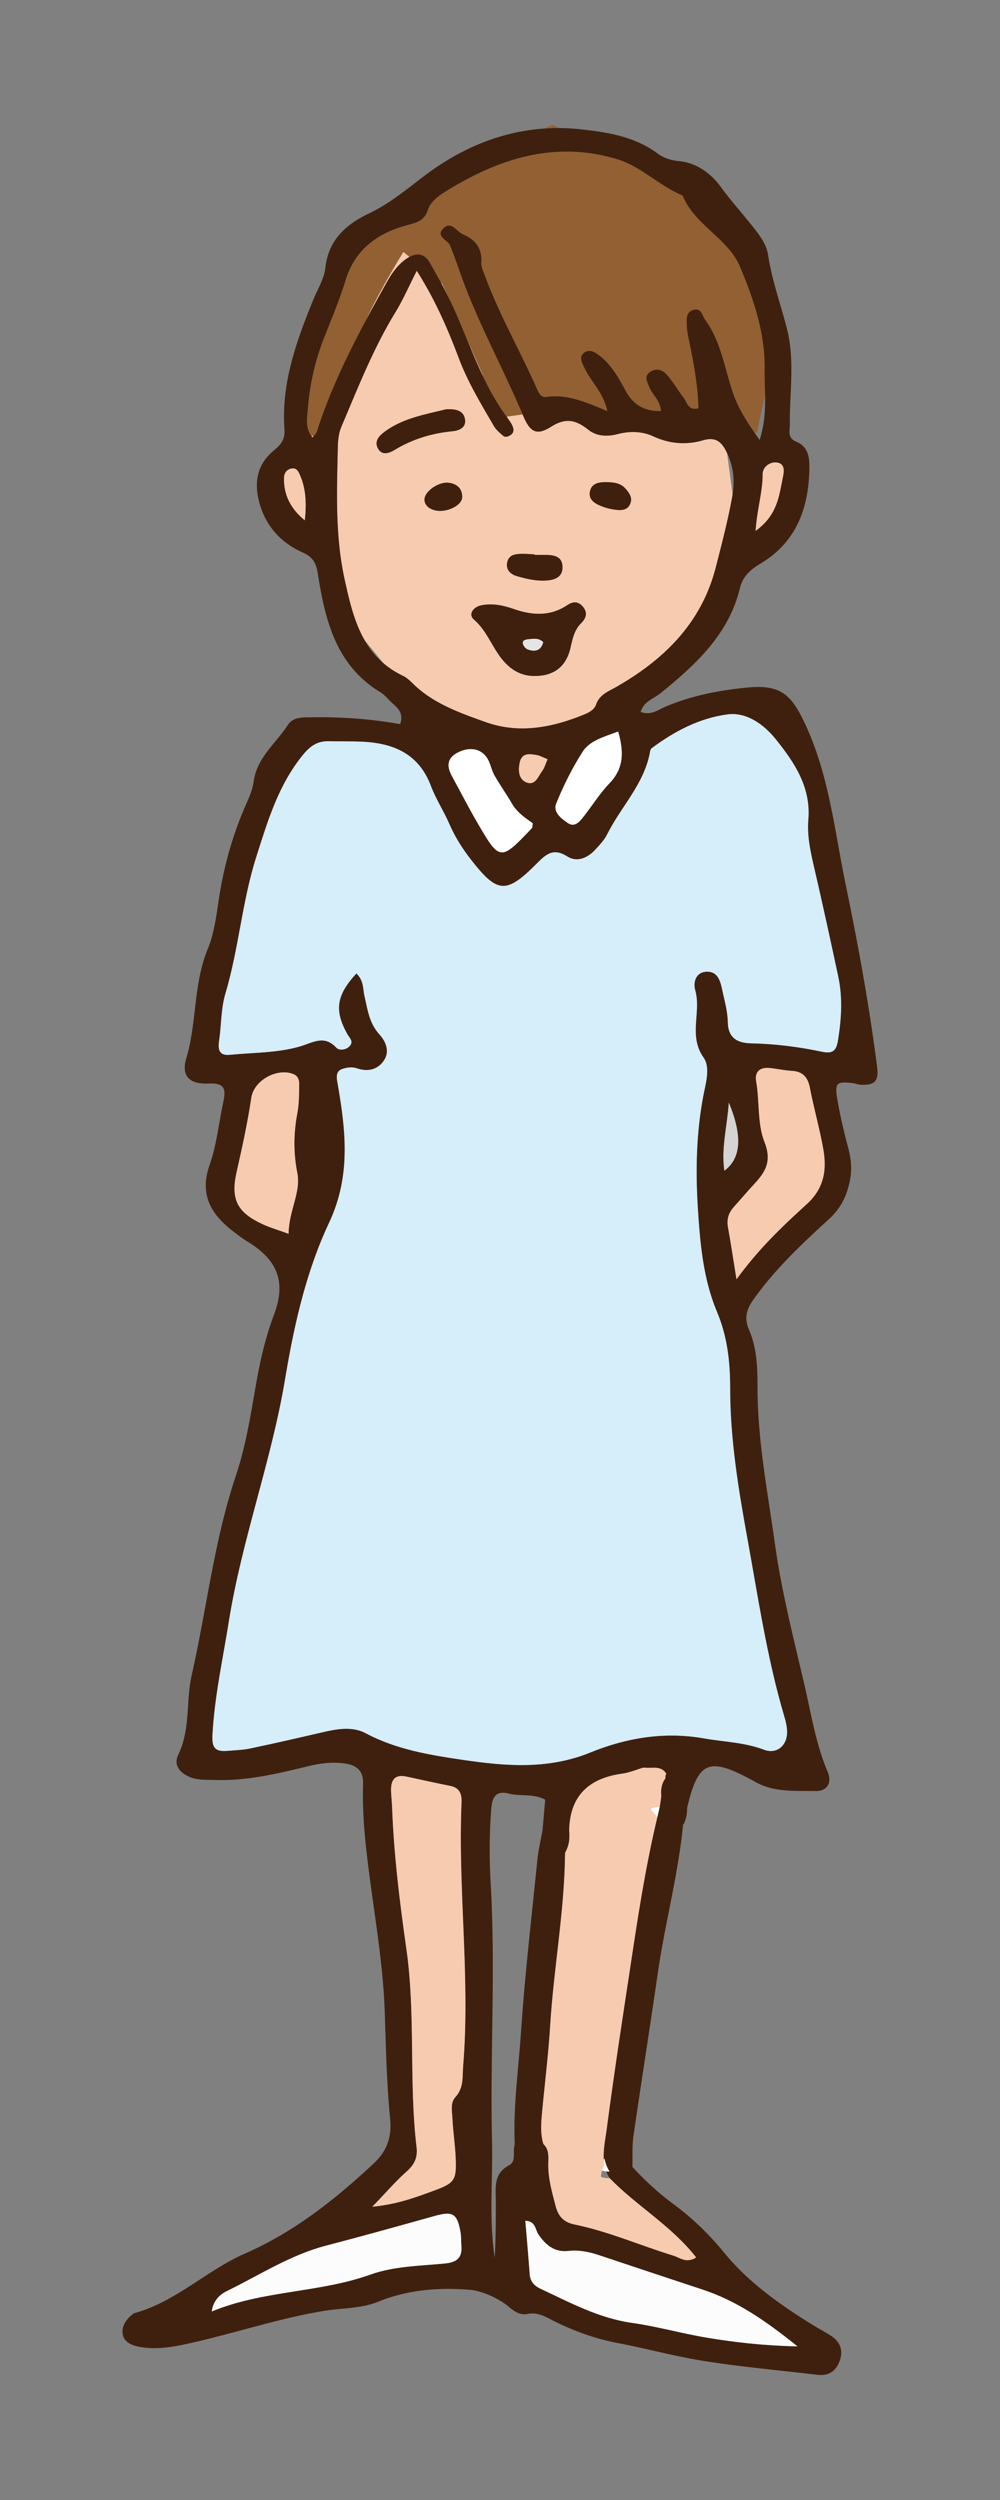 <svg viewBox="0 0 800 2000" style="background-color:#ffffff00" xmlns="http://www.w3.org/2000/svg" width="800" height="2000"><rect x="0" y="0" width="800" height="2000" fill="#808080" stroke="none"/><path d="M581.6 362.272l4.477 33.244c1.729-11.144.7-22.573-4.476-33.244zM291.592 511.993c3.943 6.901 8.865 13.212 15.244 18.656l-15.244-18.656zM248.854 348.466c.242.346.468.698.744 1.04l-.138-.96-.606-.08zM603.214 345.55c1.459 2.114 2.886 4.208 4.463 6.42 4.126-12.768 4.56-24.576 4.368-35.932l-6.665 30.358-2.166-.847zM416.764 1626.169c3.094-46.094 8.47-92.032 13.108-138.014.536-5.334 1.559-10.617 2.6-15.897.546-2.769 1.091-5.538 1.583-8.31.7-8.077 1.401-16.156 2.099-24.161-9.59-5.24-19.801-2.48-29.175-4.925-9.936-2.595-13.19 2.588-13.934 11.84-1.62 20.182-1.64 40.372-.481 60.512 3.957 68.687-.563 137.396 1.054 206.072.728 30.928-2.634 61.956 2.179 92.81.87-14.863.845-29.732.876-44.595.023-11.01-2.348-22.45 10.7-29.344 5.91-3.121 2.503-11.124 4.406-16.642-.125-2.686-.155-5.37-.196-8.05-.39-27.215 3.361-54.228 5.18-81.296zm-21.624 145.649c.158 3.008.266 5.747.189 8.117-.054-2.611-.125-5.324-.189-8.117z" fill="none"/><path d="M352.702 225.994c1.95 3.608 3.752 7.287 5.574 10.956l-4.456-10.043-1.118-.913zM249.598 349.507c.135.164.219.339.36.503.37-.47.721-.872 1.054-1.248l-1.552-.215.138.96z" fill="#f7cbb0"/><path d="M322.426 540.7c2.648 1.26 5.03 3.342 7.124 5.447 16.399 16.457 37.649 23.926 58.786 31.488 25.972 9.288 51.276 4.86 76.049-4.843 4.765-1.87 10.67-3.971 12.452-9.047 2.876-8.193 9.726-10.485 16.23-14.205 38.356-21.945 68.154-51.218 79.518-95.482 4.827-18.8 9.733-37.634 13.216-56.706.11-.61.178-1.225.276-1.836l-4.476-33.244c-3.968-8.17-8.407-13.185-19.161-10.043-13.207 3.853-26.702 2.9-39.585-3.075-9.206-4.27-19.11-4.363-28.667-1.913-8.641 2.219-16.799 1.866-23.579-3.488-9.704-7.66-17.74-9.935-29.703-2.376-11.613 7.338-16.85 4.357-22.355-8.744-.15-.362-.316-.718-.468-1.077l-12.842 1.742c.684.936 1.28 1.916 1.99 2.843 1.341 1.745 2.497 3.766 3.19 5.84.717 2.162.35 4.451-1.775 5.928-1.913 1.333-4.288 2.262-6.167.675-2.789-2.353-5.729-4.911-7.52-8.006-10.105-17.46-20.6-34.69-27.788-53.719-8.895-23.563-18.807-46.717-33.761-70.247-6.37 12.49-11.014 23.268-17.08 33.183-17.679 28.904-29.939 60.268-43.088 91.257-2.425 5.716-2.883 11.392-3.015 17.447-.754 35.08-2.152 70.13 5.427 104.824 3.762 17.212 7.692 34.237 15.938 48.67l15.244 18.656c4.449 3.797 9.582 7.18 15.59 10.05zM471.94 393.232c1.368-7.042 8.026-7.69 14.244-7.478 5.311.094 10.377.86 14.17 5.125 3.017 3.394 5.732 7.05 3.94 11.85-1.893 5.067-6.45 5.699-11.027 5.178-3.647-.413-7.352-1.175-10.785-2.447-5.675-2.108-11.929-5.092-10.542-12.228zm-122.13 15.36c-6.527-.85-10.72-4.833-10.182-9.673.687-6.183 11.378-13.585 19.067-12.739 6.763.742 11.267 4.686 11.04 11.675-.201 6.27-11.296 11.861-19.925 10.737zm56.187 40.43c1.529-5.209 6.234-5.78 10.72-5.944 3.664-.138 7.35.265 11.027.433-.002.144-.006.292-.01.44 2.217 0 4.43.033 6.642-.007 7.824-.151 16.09.38 15.605 10.687-.401 8.513-8.79 9.768-15.11 9.872-7.221.118-14.671-1.59-21.664-3.692-5.089-1.53-9.06-5.495-7.21-11.788zm-21.358 35.312c8.96-1.99 17.828-.098 26.376 2.88 14.712 5.119 29.056 6.069 42.731-3.045 4.096-2.728 8.164-3.49 11.997.55 4.59 4.834 3.48 9.547-.727 13.71-5.625 5.568-6.97 12.453-8.657 19.9-3.502 15.444-13.825 22.624-29.043 22.45-9.549-.047-17.113-3.995-23.57-10.966-9.588-10.355-13.472-24.547-24.586-34.147-4.87-4.21-.441-10.013 5.48-11.332zm-76.775-139.05c14.88-10.96 32.772-13.786 49.06-17.865 7.477-.281 13.839.756 15.055 7.959 1.094 6.485-4.348 9.08-9.87 9.603-16.62 1.578-32.083 6.267-46.421 14.954-4.436 2.685-10.334 4.894-13.526-1.561-2.833-5.737 1.471-9.976 5.702-13.09zM292.649 256.361c5.453-10.218 11.068-20.361 16.743-30.481 4.12-7.351 8.713-13.953 15.598-18.774a26.16 26.16 0 0 1 2.583-1.594l-4.88-3.978s-19.828 32.12-30.044 54.827z" fill="#f7cbb0"/><path d="M372.867 269.838c4.304 10.439 8.606 20.881 13.442 31.062l-.253-1.34-13.19-29.722z" fill="#f7cbb0"/><path d="M447.581 102.454L442.037 100l-7.274 2.907c4.23-.302 8.494-.487 12.818-.453zM369.405 221.825c-3.055-8.432-5.878-16.958-9.256-25.259-1.93-4.753-12.354-7.367-5.143-14.141 6.207-5.834 10.293 2.92 15.315 5.022 9.875 4.135 15.496 11.14 14.745 22.616-.225 3.495 1.647 7.22 2.937 10.701 11.452 30.955 27.925 59.624 41.29 89.709 1.505 3.387 3.31 7.716 7.67 7.082 16.634-2.423 31.52 4.008 48.924 11.36-3.39-15.324-13.001-23.387-17.95-33.835-1.892-3.998-5.085-8.862-1.27-12.376 4.734-4.354 9.91-.706 13.918 2.574 8.886 7.274 14.47 17.18 19.757 27.061 6.164 11.513 15.21 16.83 28.397 16.475-.407-8.355-6.635-12.638-9.134-18.79-1.657-4.08-4.621-8.6.05-12.182 4.982-3.823 10.394-2.07 14.031 2.161 4.854 5.643 8.623 12.199 13.16 18.13 2.863 3.742 3.574 10.5 11.91 8.539-.344-16.36-3.224-32.449-6.343-48.517-1.135-5.86-2.785-11.728-2.98-17.632-.163-4.854-.903-11.402 5.971-12.785 5.82-1.172 6.275 4.713 8.801 8.193 12.691 17.481 15.442 38.679 22.158 58.318 3.823 11.181 9.62 20.804 16.85 31.3l2.167.847 6.665-30.358c-.118-6.955-.465-13.742-.35-20.465.502-28.924-8.798-56.287-19.788-82.361-9.558-22.68-36.295-33.103-45.806-56.777-18.776-7.784-33.394-23.473-52.97-29.263-50.76-15.021-96.037.372-138.65 27.3-4.904 3.097-10.388 7.88-12.001 13.006-3.119 9.912-10.02 10.731-18.343 13.098-22.7 6.461-40.148 19.33-47.584 43.384-4.85 15.692-11.22 30.938-17.245 46.25-7.187 18.267-11.505 37.188-13.007 56.67-.543 7.042-2.227 14.729 2.553 21.586l.606.08 1.552.216c1.14-1.29 2.018-2.138 2.341-3.149 9.974-31.213 23.968-60.536 39.296-89.252 10.216-22.707 30.044-54.827 30.044-54.827l4.88 3.978c6.244-3.367 12.078-2.659 16.295 4.699 2.997 5.226 5.968 10.48 8.834 15.783l1.118.913 4.456 10.043c.809 1.624 1.698 3.212 2.47 4.85 4.34 9.2 8.241 18.616 12.12 28.038l13.19 29.722.253 1.34c5.349 11.268 11.451 22.167 18.932 32.398l12.842-1.742c-15.58-36.87-35.01-72.033-48.678-109.731z" fill="#936033"/><path d="M701.66 853.39c-6.24-48.946-15.095-97.412-25.113-145.743-8.867-42.794-13.111-86.319-31.79-127.045-11.253-24.526-19.61-33.213-46.976-30.558-22.498 2.185-44.508 6.418-65.479 15.33-5.836 2.48-11.495 7.243-19.747 4.168 2.429-8.526 10.512-10.593 15.958-15.03 28.114-22.913 54.536-46.956 63.486-84.221 2.229-9.288 8.585-14.755 16.83-19.703 27.807-16.692 37.847-43.391 38.625-74.181.222-8.69.11-18.626-10.316-22.986-7.468-3.126-5.198-8.288-5.255-14.518-.219-25.332 4.09-50.906-2.337-75.986-5.012-19.553-11.97-38.611-15.011-58.657-1.173-7.727-5.309-13.934-9.893-19.881-9.094-11.802-19.18-22.751-28.025-34.869-7.673-10.513-19.017-19.26-33.645-20.643-6.075-.574-11.953-2.38-16.806-5.995-18.258-13.61-39.693-17.005-61.428-19.408a167.848 167.848 0 0 0-17.157-1.01c-4.324-.034-8.588.15-12.819.453-35.371 2.538-67.486 16.561-96.159 38.447-14.183 10.828-27.42 21.784-43.724 29.558-18.016 8.586-32.21 21.12-34.604 43.398-.926 8.6-6.073 16.78-9.471 25.08-13.675 33.415-25.874 67.206-23.243 104.149.559 7.844-2.664 12.107-8.37 16.766-14.661 11.97-16.255 27.813-10.839 44.794 5.558 17.43 17.555 29.629 33.934 36.956 7.952 3.555 10.623 8.335 11.933 16.669 5.85 37.272 14.382 73.433 50.232 95.2 3.765 2.286 6.554 6.12 9.939 9.07 4.618 4.034 8.528 8.247 5.709 16.326-22.728-4.071-45.803-5.844-68.999-5.485-7.484.115-16.291-.856-20.794 6.08-9.623 14.822-24.874 26.278-27.427 45.501-.771 5.79-3.122 11.514-5.53 16.918-10.087 22.664-17.066 46.183-21.253 70.626-2.647 15.464-3.917 31.703-9.804 45.955-11.7 28.33-8.7 59.047-17.288 87.843-4.204 14.084 2.573 20.838 18.049 20.066 13.112-.651 13.678 5.042 11.593 14.738-3.614 16.807-5.288 34.261-10.94 50.34-8.528 24.264 1.543 40.04 19.569 53.766 3.573 2.718 7.177 5.44 11 7.78 23.809 14.575 30.812 32.2 20.895 58.405-6.948 18.371-11.161 37.282-14.502 56.388-4.254 24.335-8.104 48.829-15.938 72.224-17.423 52.034-23.351 106.465-35.355 159.607-4.759 21.089-.845 43.354-10.768 63.742-4.503 9.254 2.755 15.695 11.085 18.495 5.51 1.852 11.852 1.456 17.837 1.671 25.833.936 50.683-5.105 75.483-11.124 9.629-2.336 19.147-3.43 28.986-2.04 9.558 1.348 14.758 5.954 14.452 16.269-.445 14.954.32 29.85 1.778 44.801 4.5 46.136 14.051 91.696 15.581 138.17.933 28.398 1.546 56.875 4.29 85.124 1.466 15.072-2.842 26.001-13.38 35.822-30.829 28.753-63.698 54.74-102.61 71.784-30.855 13.507-55.33 38.588-88.5 47.691-.69.196-1.31.74-1.886 1.209-4.924 3.994-8.47 9.391-7.588 15.433.967 6.633 7.224 9.198 13.331 10.325 15.13 2.793 29.625-.349 44.432-3.766 34.293-7.908 67.772-18.999 102.619-24.866 14.725-2.477 30.02-1.731 44.236-7.505 23.449-9.52 47.975-11.453 72.963-9.48 9.798.773 23.89 7.077 31.775 13.978 4.089 3.578 8.97 6.505 14.284 5.398 9.168-1.907 15.796 3 23.166 6.559 15.588 7.518 31.718 13.332 48.871 16.594 23.576 4.478 46.806 10.937 70.488 14.629 29.632 4.625 59.574 7.297 89.379 10.834 8.558 1.014 14.576-2.215 17.77-10.325 3.573-9.075.845-16.104-7.167-21.2-5.056-3.215-10.399-5.988-15.484-9.163-25.527-15.945-50.04-33.31-69.248-56.727-11.987-14.614-25.223-27.598-40.386-38.802-12.069-8.921-23.106-19.026-33.24-30.103.232-8.19-.334-16.494.828-24.543 6.278-43.508 13.2-86.916 19.478-130.424 5.742-39.79 16.362-78.75 20.232-118.851 0 0-.004-.007-.004-.01 1.014-1.09 1.506-2.31 1.772-3.582 1.135-3.094 1.418-6.394 1.465-9.754v.003-.003c8.832-37.547 17.335-41.091 52.56-21.902 1.316.715 2.616 1.467 3.957 2.141 14.655 7.388 30.72 5.952 46.23 6.271 9.451.195 13.301-6.865 9.738-15.235-9.664-22.708-13.359-47.268-18.872-70.805-8.673-37.01-18.134-74.12-23.405-111.95-5.776-41.447-13.887-82.68-13.877-124.704.004-15.917-.491-31.6-6.783-46.244-4.123-9.59-2.085-16.42 3.759-24.617 17.123-24.014 38.38-44.116 59.942-63.766 9.505-8.663 14.254-18.29 16.793-30.166 1.94-9.063 1.3-17.659-1.048-26.554-3.431-12.997-6.61-26.114-8.827-39.36-2.206-13.194-.633-14.369 12.203-12.97 2.226.242 4.391 1.28 6.604 1.35 11.432.372 14.446-3.031 12.991-14.433zM415.726 610.239c1.664-8.311 8.1-7.173 14.069-6.099 2.084.376 4.024 1.537 8.282 3.243-1.826 4.105-2.564 7.089-4.274 9.338-3.315 4.356-5.501 12.208-12.826 9.13-6.15-2.582-6.457-9.58-5.25-15.612zm-47.78-9.03c9.34-4.02 18.174-1.705 22.617 6.734 2.061 3.907 2.805 8.523 4.981 12.346 4.395 7.71 9.586 14.967 14.028 22.653 4.123 7.143 10.916 11.614 16.619 15.66-.357 2.456-.2 3.393-.596 3.812-25.322 26.688-25.693 26.725-43.853-4.518-7.08-12.174-13.47-24.745-20.24-37.1-4.853-8.862-3.283-15.397 6.444-19.587zm77.052 41.535c5.85-14.309 12.812-28.386 21.155-41.387 5.634-8.784 16.473-11.684 28.376-16.121 4.773 16.722 4.389 29.538-6.895 41.336-8.15 8.52-14.404 18.814-21.828 28.058-2.738 3.41-6.47 7.116-11.33 3.92-5.575-3.668-12.29-8.935-9.478-15.806zm181.2-260.429c-2.984 14.346-4.156 29.706-21.697 42.38 1.162-17.709 5.712-31.283 5.628-45.387-.034-5.502 5.47-9.802 10.866-9.341 7.517.644 6.197 7.562 5.203 12.348zm-382.339 33.942c-10.933-8.845-17.026-20.025-16.642-34.09.111-4.048 2.644-7.146 6.86-7.428 3.463-.235 4.837 2.857 6.037 5.66 4.79 11.208 5.076 23.046 3.745 35.858zm47.733 95.737c-8.246-14.433-12.176-31.458-15.938-48.67-7.579-34.694-6.18-69.744-5.427-104.824.132-6.055.59-11.73 3.015-17.447 13.15-30.989 25.41-62.353 43.088-91.257 6.066-9.915 10.71-20.693 17.08-33.183 14.954 23.53 24.866 46.684 33.761 70.247 7.188 19.029 17.683 36.258 27.787 53.72 1.792 3.094 4.732 5.652 7.521 8.005 1.88 1.587 4.254.658 6.167-.675 2.125-1.477 2.492-3.766 1.775-5.928-.693-2.074-1.849-4.095-3.19-5.84-.71-.927-1.306-1.907-1.99-2.843-7.48-10.231-13.583-21.13-18.932-32.398-4.837-10.18-9.138-20.623-13.442-31.062-3.88-9.422-7.78-18.837-12.122-28.038-.771-1.638-1.66-3.226-2.469-4.85-1.822-3.67-3.624-7.348-5.574-10.956-2.866-5.304-5.837-10.557-8.834-15.783-4.217-7.358-10.051-8.066-16.295-4.699-.856.46-1.718.99-2.583 1.594-6.885 4.82-11.479 11.423-15.598 18.774-5.675 10.12-11.29 20.263-16.743 30.481-15.328 28.716-29.322 58.04-39.296 89.252-.323 1.01-1.202 1.86-2.34 3.149-.334.376-.684.778-1.055 1.248-.141-.164-.225-.339-.36-.503-.276-.343-.502-.695-.744-1.04-4.78-6.858-3.096-14.545-2.553-21.587 1.502-19.482 5.82-38.403 13.007-56.67 6.026-15.312 12.395-30.558 17.245-46.25 7.436-24.054 24.883-36.923 47.584-43.384 8.323-2.367 15.224-3.186 18.343-13.098 1.613-5.125 7.097-9.909 12-13.007 42.614-26.927 87.89-42.32 138.652-27.299 19.575 5.79 34.193 21.479 52.97 29.263 9.51 23.674 36.247 34.096 45.805 56.777 10.99 26.074 20.29 53.437 19.788 82.361-.115 6.723.232 13.51.35 20.465.192 11.356-.242 23.164-4.368 35.933-1.577-2.213-3.004-4.307-4.463-6.422-7.23-10.495-13.028-20.119-16.85-31.3-6.717-19.64-9.468-40.837-22.159-58.318-2.526-3.48-2.981-9.365-8.8-8.193-6.875 1.383-6.135 7.931-5.973 12.785.196 5.904 1.846 11.772 2.981 17.632 3.12 16.068 5.999 32.157 6.343 48.517-8.336 1.96-9.047-4.797-11.91-8.54-4.537-5.93-8.306-12.486-13.16-18.129-3.637-4.232-9.05-5.984-14.03-2.161-4.672 3.582-1.708 8.103-.051 12.181 2.499 6.153 8.727 10.436 9.134 18.79-13.187.356-22.233-4.96-28.397-16.474-5.287-9.882-10.871-19.787-19.757-27.061-4.008-3.28-9.184-6.928-13.917-2.574-3.816 3.514-.623 8.378 1.27 12.376 4.948 10.448 14.56 18.511 17.949 33.834-17.403-7.35-32.29-13.782-48.925-11.359-4.358.635-6.163-3.695-7.67-7.082-13.364-30.085-29.837-58.754-41.289-89.709-1.29-3.48-3.162-7.206-2.937-10.7.751-11.477-4.87-18.482-14.745-22.617-5.022-2.102-9.108-10.856-15.315-5.022-7.211 6.774 3.213 9.388 5.143 14.141 3.378 8.301 6.2 16.827 9.256 25.259 13.668 37.698 33.098 72.862 48.678 109.73.152.36.317.716.468 1.078 5.504 13.1 10.742 16.082 22.355 8.744 11.963-7.559 20-5.283 29.703 2.376 6.78 5.354 14.938 5.707 23.58 3.488 9.555-2.45 19.46-2.356 28.666 1.913 12.883 5.975 26.379 6.928 39.585 3.075 10.754-3.142 15.193 1.873 19.16 10.043 5.178 10.67 6.206 22.1 4.477 33.244-.098.61-.165 1.225-.276 1.836-3.483 19.072-8.39 37.906-13.216 56.706-11.364 44.264-41.162 73.537-79.518 95.482-6.504 3.72-13.354 6.012-16.23 14.206-1.782 5.075-7.687 7.176-12.452 9.046-24.772 9.704-50.077 14.13-76.048 4.843-21.138-7.562-42.388-15.03-58.787-31.488-2.095-2.105-4.476-4.186-7.124-5.448-6.008-2.87-11.141-6.253-15.59-10.05-6.38-5.444-11.3-11.755-15.244-18.656zm-80.818 467.673c-21.05-9.58-26.466-20.015-21.428-42.283 4.433-19.59 8.714-39.168 11.68-59.056 2.099-14.054 20.236-23.953 33.207-19.244 4.44 1.612 5.197 5.12 5.122 8.801-.148 7.421-.03 14.981-1.407 22.218-3.089 16.178-3.318 31.86-.087 48.321 3.034 15.454-6.784 29.968-7 48.611-9.002-3.27-14.721-4.928-20.087-7.368zm145.313 831.103c-20.074 1.987-40.723 2.074-59.8 8.901-41.054 14.696-85.836 12.487-126.873 29.505 1.216-8.787 6.43-13.562 12.256-16.407 26.086-12.748 50.63-28.807 79.215-36.265 28.948-7.545 57.77-15.588 86.58-23.65 14.698-4.116 18.285-2.196 20.932 12.828.644 3.645.425 7.426.721 11.137.755 9.426-3.785 13.037-13.031 13.951zm14.463-158.426c-.718 8.782.673 17.75-6.238 25.35-4.27 4.692-2.627 11.5-2.355 17.34.486 10.426 2.15 20.804 2.58 31.23.742 17.91-.703 20.105-17.487 26.289-14.573 5.37-29.198 10.868-49.194 12.842 11.04-11.466 18.673-20.394 27.39-28.114 6.207-5.492 9-11.098 8.019-19.382-6.241-52.712-.637-106.002-8.15-158.734-5.366-37.655-10.038-75.46-11.432-113.553-.165-4.475-.765-8.936-.836-13.41-.128-8.201 3.055-12.934 12.254-10.936 11.717 2.544 23.428 5.129 35.183 7.489 7.528 1.513 9.221 6.591 8.939 13.228-2.965 70.14 7.05 140.195 1.327 210.361zm36.823 79.814c-13.048 6.895-10.677 18.334-10.7 29.344-.03 14.863-.007 29.732-.876 44.596-4.813-30.855-1.452-61.883-2.18-92.811-1.616-68.676 2.904-137.385-1.053-206.072-1.159-20.14-1.139-40.33.48-60.513.746-9.251 4-14.434 13.935-11.839 9.374 2.444 19.585-.315 29.175 4.925-.698 8.005-1.399 16.084-2.1 24.16-.49 2.773-1.036 5.542-1.582 8.311-1.041 5.28-2.064 10.563-2.6 15.897-4.638 45.982-10.014 91.92-13.108 138.014-1.82 27.068-5.572 54.081-5.18 81.296.04 2.68.07 5.364.195 8.05-1.903 5.518 1.505 13.52-4.406 16.642zm154.898 99.59c27.221 9.016 50.236 24.846 75.722 45.382-27.383-.67-50.204-3.276-72.834-7.056-19.93-3.33-39.502-8.95-59.485-11.762-26.608-3.752-49.558-16.232-73.229-27.295-5.224-2.444-8.269-5.874-8.693-11.815-1.004-14.078-2.29-28.136-3.5-42.603 8.428.39 7.852 7.15 10.499 10.977 5.881 8.512 12.782 14.44 24.085 13.185 8.305-.92 16.379.704 24.301 3.357 27.69 9.277 55.412 18.453 83.134 27.63zm-55.89-272.254c-7.268 47.973-14.732 95.926-21.057 144.026-1.22 9.284-3.57 19.058-1.73 28.517.693 3.552 1.929 7.068 4.108 10.493 21.674 22.314 49.552 38.152 69.238 63.447-7.875 4.974-13.027.12-18.262-1.477-26.47-8.11-51.97-19.388-79.19-24.94-8.896-1.82-12.968-7.008-14.925-14.535-2.815-10.801-5.958-21.575-5.951-32.948.003-5.82 1.152-12.104-3.883-16.85h-.003c-.964-2.873-1.382-5.773-1.617-8.687-.414-5.176-.024-10.392.458-15.595 2.195-23.643 5.153-47.234 6.618-70.924 2.796-45.228 11.209-89.958 11.842-135.356.01-.691.058-1.376.064-2.064v-.004c-.003 0-.003-.003-.003-.003l-.132-.238c.563-.775.943-1.59 1.233-2.417 2.422-4.951 2.64-10.308 2.142-15.793.66-27.58 15.783-41.52 42.33-45.2 5.854-.808 11.482-3.225 17.219-4.904 0 0 0-.003.003-.003l-.003.003c6.22 1.081 13.653-2.252 18.184 4.975-.704 1.101-.93 2.295-.68 3.577-.01.015-.015.028-.021.041-3.156 4.266-3.883 9.09-3.304 14.218-.4 2.78-.798 5.563-1.199 8.342-.728 2.867-1.31 5.763-2.001 8.637-8.356 34.874-14.108 70.237-19.478 105.662zm139.086-596.23c-19.117 17.45-38.114 35.21-56.27 60.203-2.807-17.33-4.622-29.608-6.838-41.813-1.179-6.491.711-11.694 4.995-16.413 5.032-5.546 9.841-11.292 14.927-16.783 9.283-10.023 15.824-18.405 9.263-34.983-5.726-14.47-3.823-32.315-6.636-48.546-1.283-7.43 3.029-11.239 10.583-10.544 5.972.55 11.872 1.987 17.844 2.303 9.047.473 12.963 5.145 14.621 13.755 3.106 16.125 7.632 31.989 10.552 48.144 3.031 16.74 1.185 31.69-13.041 44.676zm-65.964-26.709c-2.648-18.089 2.246-35.157 3.54-54.488 11.141 26.853 9.841 44.57-3.54 54.488zm90.86-104.18c-1.457 9.003-4.765 10.711-13.44 8.883-18.354-3.87-36.972-6.19-55.824-6.59-10.7-.225-18.619-3.8-18.845-17.045-.15-8.804-2.758-17.602-4.6-26.335-1.425-6.744-3.652-14.061-12.02-13.947-9.226.127-11.2 8.774-9.482 14.756 5.038 17.581-5.641 36.412 6.628 53.84 5.737 8.15 1.792 20.6-.151 30.803-5.639 29.599-6.215 60.207-4.385 89.293 1.728 27.46 4.099 56.73 15.304 83.344 8.272 19.64 10.587 39.924 10.58 61.298-.008 40.458 6.574 80.498 13.788 120.204 8.68 47.757 15.75 95.898 29.612 142.616 1.264 4.26 2.287 8.847 2.105 13.227-.43 10.255-8.642 16.757-18.403 13.058-15.776-5.981-32.282-6.27-48.48-9.123-31.505-5.545-62.017-.242-90.463 11.335-33.954 13.82-67.898 10.922-101.885 5.918-26.5-3.904-53.318-8.264-77.736-21.281-10.977-5.854-23.412-3.43-35.298-.668-18.999 4.414-38.018 8.76-57.106 12.786-5.827 1.231-11.889 1.399-17.857 1.902-8.93.752-13.038-1.08-12.45-12.318 1.618-30.787 8.273-60.658 13.083-90.91 10.478-65.877 34.142-128.603 45.088-194.358 7.12-42.784 16.754-85.735 35.103-124.762 17.982-38.248 13.216-75.158 6.57-113.215-1.34-7.68 1.365-9.456 6.841-10.688 2.802-.63 6.137-.657 8.815.252 9.016 3.068 16.89 1.054 21.849-6.488 4.729-7.193 1.256-15.158-3.773-20.66-8.204-8.976-9.427-19.908-11.97-30.776-1.293-5.53-.313-12.024-6.44-17.982-16.207 17.612-17.786 29.736-7.204 48.627 1.758 3.139 5.338 5.938 1.633 9.714-2.997 3.055-8.272 3.374-10.326 1.199-10.06-10.668-18.43-4.277-29.575-1.048-17.7 5.129-37.009 4.766-55.648 6.61-8.74.862-9.734-4.146-8.703-11.259 1.822-12.574 1.465-25.721 5.046-37.734 10.707-35.94 13.364-73.732 24.67-109.242 9.068-28.484 17.687-57.787 37.552-81.94 5.941-7.224 11.66-10.887 20.558-10.675 9.006.215 18.033-.047 27.026.393 25.008 1.225 45.001 9.902 54.577 35.378 3.926 10.446 10.228 19.98 14.677 30.257 4.514 10.429 10.486 19.86 17.404 28.736 21.08 27.05 28.073 27.642 52.262 3.42 7.38-7.391 13.298-13.332 24.756-6.012 7.673 4.901 16.123 1.34 22.29-5.306 3.55-3.83 7.326-7.794 9.616-12.386 10.865-21.805 29.124-39.75 34.047-64.648.287-1.444.486-3.4 1.466-4.14 18.224-13.704 38.611-24.298 60.916-27.174 14.977-1.93 28.787 7.885 38.382 19.807 15.039 18.676 28.265 38.44 26.113 64.403-1.057 12.769 1.62 25.252 4.52 37.722 6.773 29.132 13.122 58.368 19.38 87.62 3.654 17.069 2.59 34.124-.192 51.31z" fill="#3f200e"/><path d="M651.176 693.445c-2.9-12.47-5.577-24.953-4.52-37.722 2.153-25.963-11.074-45.727-26.113-64.403-9.595-11.923-23.405-21.737-38.382-19.807-22.304 2.876-42.692 13.47-60.916 27.175-.98.738-1.179 2.695-1.466 4.139-4.923 24.899-23.182 42.843-34.047 64.648-2.29 4.591-6.066 8.556-9.617 12.386-6.166 6.646-14.616 10.207-22.29 5.306-11.457-7.32-17.375-1.379-24.755 6.012-24.19 24.222-31.181 23.63-52.262-3.42-6.918-8.875-12.89-18.307-17.404-28.736-4.449-10.278-10.75-19.81-14.677-30.257-9.576-25.476-29.57-34.153-54.577-35.378-8.993-.44-18.02-.178-27.026-.393-8.898-.212-14.617 3.45-20.558 10.674-19.865 24.154-28.484 53.457-37.551 81.941-11.307 35.51-13.964 73.302-24.671 109.242-3.581 12.013-3.224 25.16-5.046 37.734-1.03 7.113-.037 12.12 8.703 11.259 18.64-1.844 37.948-1.481 55.648-6.61 11.145-3.229 19.514-9.62 29.575 1.048 2.054 2.175 7.329 1.856 10.326-1.199 3.705-3.776.125-6.575-1.633-9.714-10.582-18.89-9.003-31.015 7.205-48.627 6.126 5.958 5.146 12.453 6.44 17.981 2.542 10.87 3.765 21.801 11.97 30.777 5.028 5.502 8.5 13.467 3.772 20.66-4.958 7.542-12.833 9.556-21.85 6.488-2.677-.91-6.012-.883-8.814-.251-5.476 1.231-8.18 3.007-6.84 10.687 6.645 38.057 11.411 74.966-6.571 113.215-18.35 39.027-27.982 81.978-35.103 124.762-10.946 65.755-34.61 128.48-45.088 194.357-4.81 30.253-11.465 60.124-13.082 90.91-.59 11.239 3.52 13.071 12.449 12.32 5.968-.504 12.03-.672 17.857-1.903 19.088-4.025 38.107-8.372 57.106-12.786 11.886-2.762 24.321-5.186 35.298.668 24.418 13.017 51.235 17.377 77.736 21.28 33.987 5.005 67.93 7.903 101.885-5.917 28.446-11.577 58.958-16.88 90.463-11.335 16.198 2.852 32.704 3.142 48.48 9.123 9.76 3.699 17.973-2.803 18.403-13.058.182-4.38-.841-8.968-2.105-13.227-13.863-46.718-20.932-94.859-29.612-142.616-7.214-39.706-13.796-79.746-13.789-120.204.008-21.374-2.307-41.659-10.579-61.298-11.205-26.614-13.576-55.884-15.304-83.344-1.83-29.086-1.254-59.694 4.385-89.293 1.943-10.204 5.888-22.654.15-30.803-12.268-17.428-1.589-36.259-6.627-53.84-1.718-5.982.256-14.629 9.481-14.756 8.37-.114 10.596 7.203 12.021 13.947 1.842 8.733 4.45 17.531 4.6 26.335.226 13.246 8.144 16.82 18.845 17.045 18.852.4 37.47 2.72 55.823 6.59 8.676 1.828 11.984.12 13.442-8.882 2.782-17.186 3.846-34.241.192-51.31-6.258-29.252-12.607-58.488-19.38-87.62z" fill="#d6edfa"/><path d="M520.457 1447.013c.404.655.697 1.356 1.206 1.964 1.384 1.654 2.768 3.303 4.196 4.854.69-2.874 1.273-5.77 2.001-8.637-3.038.191-5.46.835-7.403 1.819zM480.747 1736.093c1.795.8 4.008 1.27 6.955 1.142-2.18-3.425-3.415-6.941-4.109-10.493-.808 1.564-1.583 3.37-2.314 5.437a24.632 24.632 0 0 0-.532 3.914z" fill="#fff"/><path d="M395.329 1774.64c.077-2.369-.03-5.108-.189-8.116.064 2.793.135 5.505.189 8.117zM454.836 1800.76c-11.303 1.255-18.204-4.673-24.085-13.185-2.647-3.827-2.071-10.587-10.499-10.977 1.21 14.467 2.496 28.525 3.5 42.603.424 5.94 3.47 9.371 8.693 11.815 23.671 11.063 46.621 23.543 73.23 27.295 19.982 2.813 39.554 8.433 59.484 11.762 22.63 3.78 45.451 6.385 72.834 7.056-25.487-20.536-48.5-36.366-75.722-45.381-27.722-9.178-55.445-18.354-83.134-27.631-7.922-2.653-15.995-4.277-24.301-3.357zM368.397 1785.681c-2.647-15.024-6.234-16.944-20.932-12.829-28.81 8.063-57.632 16.106-86.58 23.65-28.585 7.46-53.129 23.518-79.215 36.266-5.826 2.845-11.04 7.62-12.256 16.407 41.037-17.017 85.819-14.81 126.873-29.505 19.077-6.827 39.726-6.914 59.8-8.901 9.246-.914 13.786-4.525 13.031-13.95-.296-3.712-.077-7.493-.72-11.138z" fill="#fcfcfc"/><path d="M381.742 657.895c18.16 31.243 18.531 31.206 43.853 4.518.397-.42.239-1.356.596-3.813-5.702-4.045-12.496-8.516-16.619-15.659-4.442-7.686-9.633-14.943-14.028-22.653-2.176-3.823-2.92-8.439-4.981-12.346-4.443-8.439-13.277-10.755-22.617-6.734-9.727 4.19-11.297 10.725-6.443 19.587 6.77 12.355 13.16 24.926 20.239 37.1zM454.476 658.55c4.86 3.195 8.592-.51 11.33-3.92 7.424-9.245 13.678-19.54 21.828-28.059 11.284-11.798 11.668-24.614 6.895-41.336-11.903 4.437-22.742 7.337-28.376 16.121-8.343 13-15.305 27.078-21.155 41.387-2.813 6.871 3.903 12.138 9.478 15.807z" fill="#fff"/><path d="M583.043 882.066c-1.294 19.33-6.188 36.399-3.54 54.488 13.381-9.919 14.681-27.635 3.54-54.488z" fill="#d4d4d4"/><path d="M520.457 1447.013c1.943-.984 4.365-1.628 7.403-1.82.401-2.778.798-5.56 1.2-8.34-.58-5.13.147-9.953 3.303-14.219.006-.013.01-.026.02-.04-.25-1.283-.023-2.477.68-3.578-4.53-7.227-11.963-3.894-18.183-4.975l.003-.003c-.003 0-.003.003-.003.003-5.737 1.679-11.365 4.096-17.218 4.904-26.548 3.68-41.67 17.62-42.33 45.2.497 5.485.279 10.842-2.143 15.793-.29.826-.67 1.642-1.233 2.417l.129.234s.003.007.006.007v.004c-.006.688-.054 1.373-.064 2.064-.633 45.398-9.046 90.128-11.842 135.356-1.465 23.69-4.423 47.28-6.618 70.924-.482 5.203-.872 10.42-.458 15.595.235 2.914.653 5.814 1.617 8.688h.003c5.035 4.745 3.886 11.029 3.883 16.849-.007 11.373 3.136 22.147 5.951 32.948 1.957 7.527 6.03 12.716 14.924 14.535 27.221 5.552 52.722 16.83 79.19 24.94 5.236 1.598 10.388 6.451 18.263 1.477-19.686-25.295-47.564-41.133-69.238-63.447-2.947.127-5.16-.342-6.955-1.142.077-1.261.229-2.557.532-3.914.731-2.066 1.506-3.873 2.314-5.437-1.839-9.459.512-19.234 1.731-28.517 6.325-48.1 13.789-96.053 21.057-144.026 5.37-35.425 11.122-70.788 19.478-105.662-1.428-1.551-2.812-3.2-4.196-4.854-.51-.608-.802-1.309-1.206-1.964zM369.223 1441.982c.282-6.637-1.411-11.715-8.94-13.228-11.754-2.36-23.465-4.945-35.182-7.49-9.199-1.997-12.382 2.736-12.254 10.936.071 4.475.67 8.936.836 13.41 1.394 38.094 6.066 75.9 11.431 113.554 7.514 52.732 1.91 106.022 8.151 158.734.98 8.284-1.812 13.89-8.02 19.382-8.716 7.72-16.348 16.648-27.389 28.114 19.996-1.974 34.62-7.472 49.194-12.842 16.784-6.184 18.229-8.378 17.488-26.29-.432-10.425-2.095-20.803-2.58-31.23-.273-5.84-1.917-12.647 2.354-17.34 6.911-7.599 5.52-16.567 6.238-25.349 5.722-70.166-4.292-140.221-1.327-210.361zM647.956 870.442c-1.658-8.61-5.574-13.282-14.62-13.755-5.973-.316-11.873-1.752-17.845-2.303-7.554-.695-11.866 3.115-10.583 10.544 2.813 16.231.91 34.076 6.635 48.546 6.562 16.578.02 24.96-9.262 34.983-5.086 5.49-9.895 11.237-14.927 16.783-4.284 4.719-6.174 9.922-4.995 16.413 2.216 12.205 4.031 24.483 6.837 41.813 18.157-24.993 37.154-42.753 56.27-60.204 14.227-12.986 16.073-27.937 13.042-44.676-2.92-16.155-7.446-32.019-10.552-48.144zM237.86 938.423c-3.23-16.46-3-32.143.088-48.321 1.377-7.237 1.26-14.797 1.407-22.218.075-3.682-.683-7.19-5.122-8.8-12.97-4.71-31.108 5.189-33.206 19.243-2.967 19.888-7.248 39.467-11.68 59.056-5.04 22.268.376 32.703 21.427 42.283 5.366 2.44 11.085 4.098 20.088 7.368.215-18.643 10.033-33.157 6.999-48.61zM610.13 379.307c.083 14.104-4.467 27.678-5.629 45.388 17.541-12.675 18.713-28.035 21.697-42.38.994-4.787 2.314-11.705-5.203-12.35-5.396-.46-10.9 3.84-10.866 9.342zM234.078 374.738c-4.217.282-6.75 3.38-6.86 7.428-.385 14.065 5.708 25.245 16.641 34.09 1.33-12.812 1.044-24.65-3.745-35.858-1.2-2.803-2.574-5.895-6.036-5.66zM420.977 625.85c7.325 3.078 9.511-4.774 12.826-9.13 1.71-2.25 2.448-5.233 4.274-9.338-4.257-1.706-6.198-2.867-8.282-3.243-5.969-1.074-12.405-2.212-14.069 6.099-1.206 6.032-.9 13.03 5.25 15.612z" fill="#f7cbb0"/><path d="M403.745 529.814c6.457 6.971 14.021 10.919 23.57 10.966 15.218.174 25.54-7.006 29.043-22.45 1.688-7.447 3.032-14.332 8.657-19.9 4.206-4.163 5.318-8.876.727-13.71-3.833-4.04-7.901-3.278-11.997-.55-13.675 9.114-28.019 8.164-42.731 3.045-8.548-2.978-17.416-4.87-26.376-2.88-5.92 1.32-10.35 7.123-5.48 11.332 11.115 9.6 14.999 23.792 24.587 34.147zm18.744-18.401c4.274-.43 8.673-1.219 12.132 2.373-2.051 7.133-6.878 7.747-12.334 5.81-1.718-.61-3.59-2.816-3.985-4.598-.582-2.622 1.981-3.367 4.187-3.585zM315.687 359.936c14.338-8.687 29.8-13.376 46.422-14.954 5.52-.523 10.963-3.118 9.869-9.603-1.216-7.203-7.578-8.24-15.055-7.959-16.288 4.079-34.18 6.905-49.06 17.864-4.23 3.115-8.535 7.354-5.702 13.09 3.192 6.456 9.09 4.247 13.526 1.562zM413.206 460.812c6.993 2.101 14.443 3.81 21.664 3.692 6.32-.104 14.709-1.36 15.11-9.872.484-10.308-7.781-10.838-15.605-10.687-2.212.04-4.425.007-6.642.007.004-.148.008-.296.01-.44-3.677-.168-7.363-.57-11.027-.433-4.486.164-9.191.735-10.72 5.945-1.85 6.293 2.121 10.257 7.21 11.788zM482.481 405.462c3.433 1.271 7.138 2.033 10.785 2.446 4.577.52 9.134-.11 11.027-5.179 1.792-4.8-.923-8.455-3.94-11.849-3.793-4.266-8.859-5.03-14.17-5.125-6.218-.212-12.876.436-14.244 7.478-1.387 7.136 4.867 10.12 10.542 12.228zM358.694 386.181c-7.69-.846-18.38 6.556-19.067 12.739-.539 4.84 3.655 8.824 10.182 9.673 8.63 1.124 19.724-4.467 19.926-10.738.226-6.988-4.278-10.932-11.04-11.674z" fill="#3f200e"/><path d="M422.287 519.596c5.456 1.937 10.283 1.323 12.334-5.81-3.46-3.592-7.858-2.803-12.132-2.373-2.206.218-4.77.963-4.187 3.585.395 1.782 2.267 3.987 3.985 4.598z" fill="#e5e5e5"/></svg>